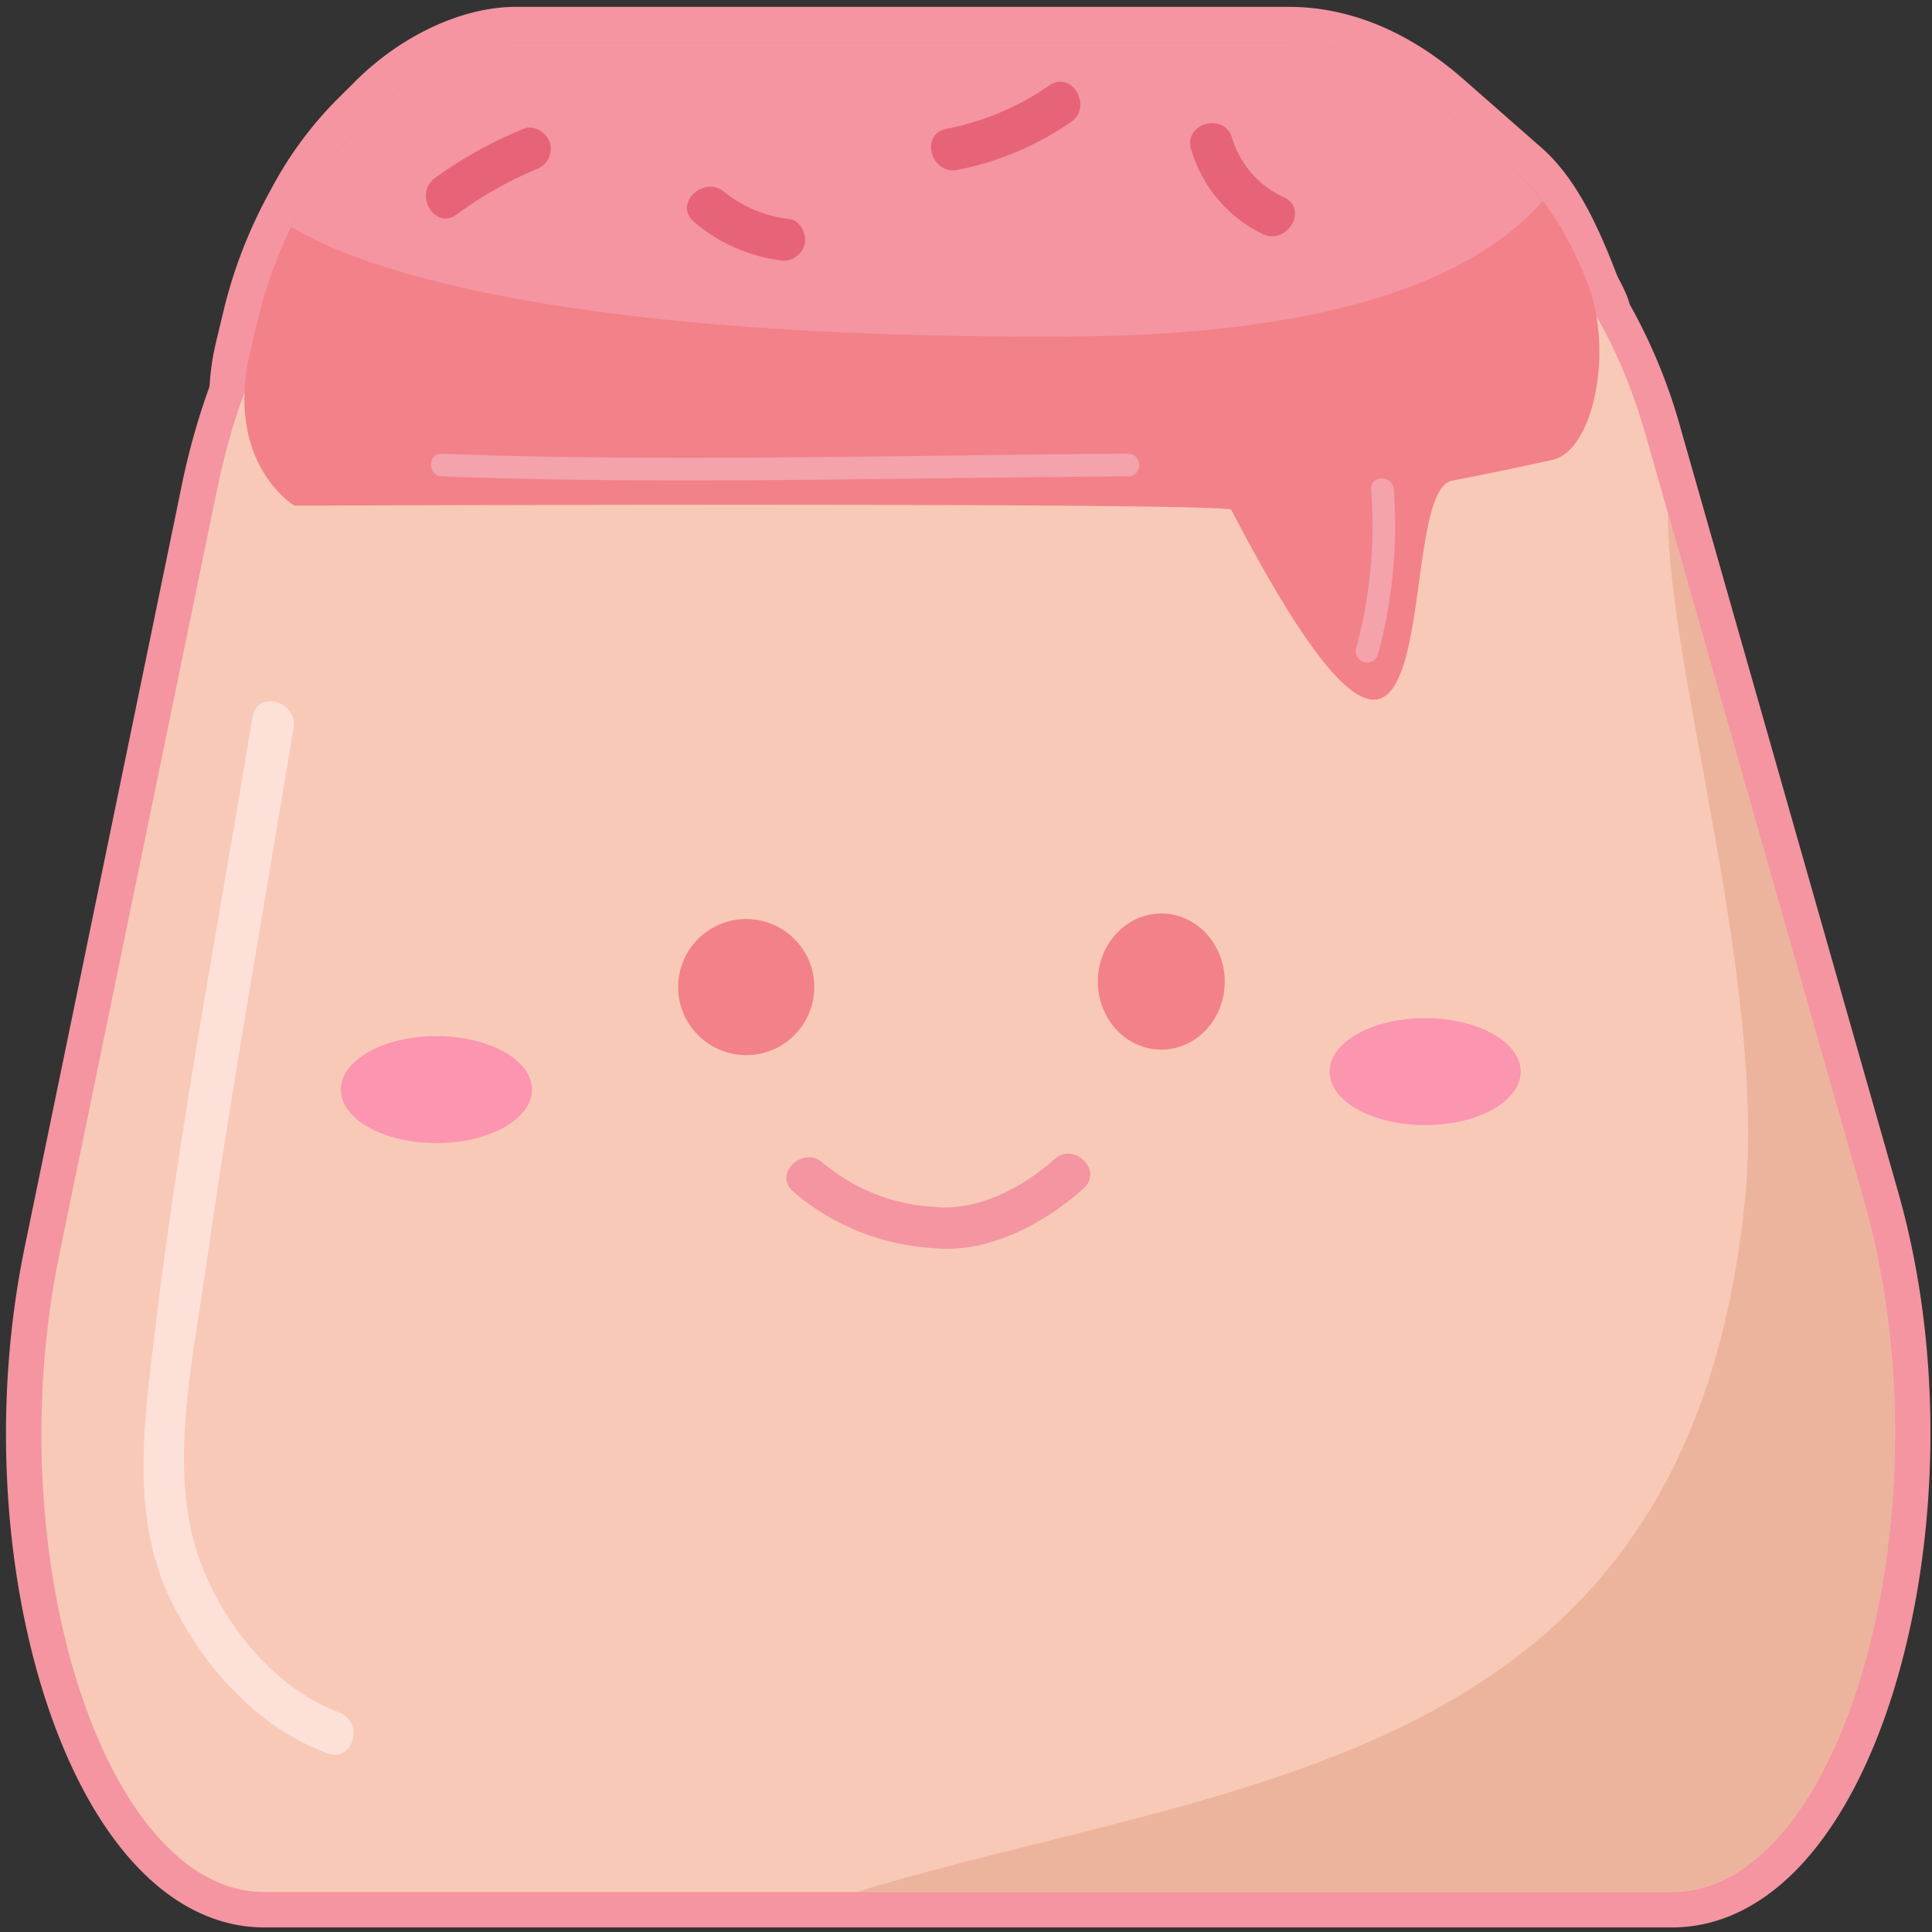 <ns0:svg xmlns:ns0="http://www.w3.org/2000/svg" id="&#1057;&#1083;&#1086;&#1081;_18" data-name="&#1057;&#1083;&#1086;&#1081; 18" width="256" height="256" viewBox="0 0 256 256" preserveAspectRatio="xMinYMin meet">
  <ns0:rect x="0" y="0" width="256" height="256" fill="#333333" stroke="none"/>
  <ns0:defs>
    <ns0:style>
      .cls-1 {
        fill: none;
        stroke: #f495a1;
        stroke-miterlimit: 10;
        stroke-width: 9.387px;
      }

      .cls-2 {
        fill: #f9c9b7;
      }

      .cls-3 {
        fill: #f2818a;
      }

      .cls-4 {
        fill: #e5a78c;
        opacity: 0.6;
      }

      .cls-5 {
        fill: #f495a1;
      }

      .cls-6 {
        opacity: 0.71;
      }

      .cls-7 {
        fill: #ffebe6;
      }

      .cls-8 {
        fill: #fc7cad;
        opacity: 0.67;
      }

      .cls-9 {
        fill: #f4a2ab;
      }

      .cls-10 {
        opacity: 0.55;
      }

      .cls-11 {
        fill: #dd3a56;
      }
    </ns0:style>
  </ns0:defs>
  <ns0:g>
    <ns0:path class="cls-1" d="M247,159.229,218.153,57.949a68.687,68.687,0,0,0-6.642-15.923c-.248-1.5-1.163-2.642-1.684-4.005-2.441-6.385-5.042-11.735-8.671-14.922l-10.306-9.05C184.5,8.471,177.663,5.6,170.758,5.6H68.393c-5.961,0-13.056,3.395-18.388,8.886L47.9,16.571a45.827,45.827,0,0,0-7.978,10.971,58.813,58.813,0,0,0-5.8,14.995l-.88,3.669a28.573,28.573,0,0,0-.819,5.927,89.021,89.021,0,0,0-3.679,12.815L7.864,166.227C-.393,206.28,13.875,250.7,35,250.7H221.58C244.366,250.7,258.537,199.716,247,159.229Z" />
    <ns0:path class="cls-2" d="M35,250.7H221.58c22.786,0,36.957-50.986,25.424-91.473L218.153,57.95c-5.292-18.581-14.967-29.994-25.424-29.994H55.876c-11.827,0-22.51,14.564-27.133,36.992L7.864,166.227C-.393,206.281,13.875,250.7,35,250.7Z" />
    <ns0:path class="cls-3" d="M33.241,46.206l.88-3.669a58.813,58.813,0,0,1,5.8-14.995A45.82,45.82,0,0,1,47.9,16.571l2.109-2.088C55.337,8.991,62.432,5.6,68.393,5.6H170.758c6.905,0,13.739,2.875,20.092,8.453l10.306,9.05c3.629,3.187,6.811,8.2,9.252,14.589h0c3.4,8.9.748,22.04-4.721,23.252-3.72.825-8.188,1.765-13.289,2.748-8.238,1.588.973,61.9-29.274,3.811-5.838-.984-124.116-.5-124.116-.5S29.554,61.359,33.241,46.206Z" />
    <ns0:path class="cls-4" d="M221.58,250.7c22.786,0,36.957-50.986,25.424-91.473L221,67.935c-.123,20.6,13.2,62.447,10.191,91.384-7.83,75.234-67.2,76.1-117.745,91.383Z" />
    <ns0:path class="cls-5" d="M201.156,23.1l-10.306-9.05C184.5,8.471,177.663,5.6,170.758,5.6H68.393c-5.961,0-13.056,3.395-18.388,8.886L47.9,16.571a45.827,45.827,0,0,0-7.978,10.971c-.448.834-.868,1.68-1.288,2.529,7.448,4.577,32.236,14.96,103.492,14.512,35.9-.225,53.759-8.26,62.274-17.919A25.672,25.672,0,0,0,201.156,23.1Z" />
    <ns0:g class="cls-6">
      <ns0:path class="cls-7" d="M33.466,94.954c-4.5,27.372-9.774,54.746-13.043,82.3-1.39,11.716-3.1,24.028,2.315,35,4.3,8.707,11.416,16.692,20.679,20.071,3.411,1.245,4.881-4.2,1.5-5.431-8.943-3.262-16.225-12.734-18.957-21.652-3.493-11.4-.377-25.332,1.26-36.862,3.412-24.038,7.737-47.968,11.679-71.925.583-3.545-4.843-5.07-5.431-1.5Z" />
    </ns0:g>
    <ns0:ellipse class="cls-8" cx="188.837" cy="141.996" rx="12.663" ry="7.089" />
    <ns0:ellipse class="cls-8" cx="57.829" cy="144.379" rx="12.663" ry="7.089" />
    <ns0:ellipse class="cls-3" cx="153.878" cy="130.064" rx="8.407" ry="9.02" />
    <ns0:circle class="cls-3" cx="98.878" cy="130.791" r="9.02" />
    <ns0:path class="cls-5" d="M123.754,165.388c7.171.751,14.652-3.266,19.839-7.923,2.625-2.357-1.254-6.215-3.868-3.868-4.2,3.771-10.2,6.925-15.971,6.321-3.5-.367-3.472,5.106,0,5.47Z" />
    <ns0:path class="cls-5" d="M105.114,157.9a31.2,31.2,0,0,0,18.64,7.484c3.516.209,3.5-5.262,0-5.47a24.963,24.963,0,0,1-14.772-5.882c-2.674-2.258-6.562,1.592-3.868,3.868Z" />
    <ns0:path class="cls-9" d="M182.593,86.691A65.16,65.16,0,0,0,184.68,64.84c-.141-1.914-3.142-1.929-3,0a62.7,62.7,0,0,1-1.98,21.053,1.5,1.5,0,0,0,2.893.8Z" />
    <ns0:path class="cls-9" d="M58.551,63.127c30.255,1.121,60.652.155,90.922,0a1.5,1.5,0,0,0,0-3c-30.27.155-60.667,1.121-90.922,0-1.931-.071-1.928,2.929,0,3Z" />
    <ns0:g class="cls-10">
      <ns0:path class="cls-11" d="M69.435,17.047a56.845,56.845,0,0,0-11.773,6.515c-2.9,2.112-.095,7,2.842,4.863a51.155,51.155,0,0,1,10.428-5.947A2.913,2.913,0,0,0,72.9,19.014c-.351-1.331-2.061-2.55-3.464-1.967Z" />
    </ns0:g>
    <ns0:g class="cls-10">
      <ns0:path class="cls-11" d="M91.975,29.41a22.074,22.074,0,0,0,11.153,5.05,2.919,2.919,0,0,0,3.465-1.967c.375-1.308-.461-3.261-1.967-3.464a16.888,16.888,0,0,1-8.668-3.6c-2.777-2.288-6.784,1.675-3.983,3.982Z" />
    </ns0:g>
    <ns0:g class="cls-10">
      <ns0:path class="cls-11" d="M139.035,11.327a36.017,36.017,0,0,1-13.64,5.751c-3.553.7-2.049,6.127,1.5,5.432a40.05,40.05,0,0,0,14.984-6.32c2.973-2.035.159-6.918-2.842-4.863Z" />
    </ns0:g>
    <ns0:g class="cls-10">
      <ns0:path class="cls-11" d="M157.834,19.791A18.05,18.05,0,0,0,167.3,31.006c3.257,1.546,6.118-3.308,2.842-4.864a12.563,12.563,0,0,1-6.877-7.848c-1.033-3.465-6.471-1.989-5.431,1.5Z" />
    </ns0:g>
  </ns0:g>
</ns0:svg>